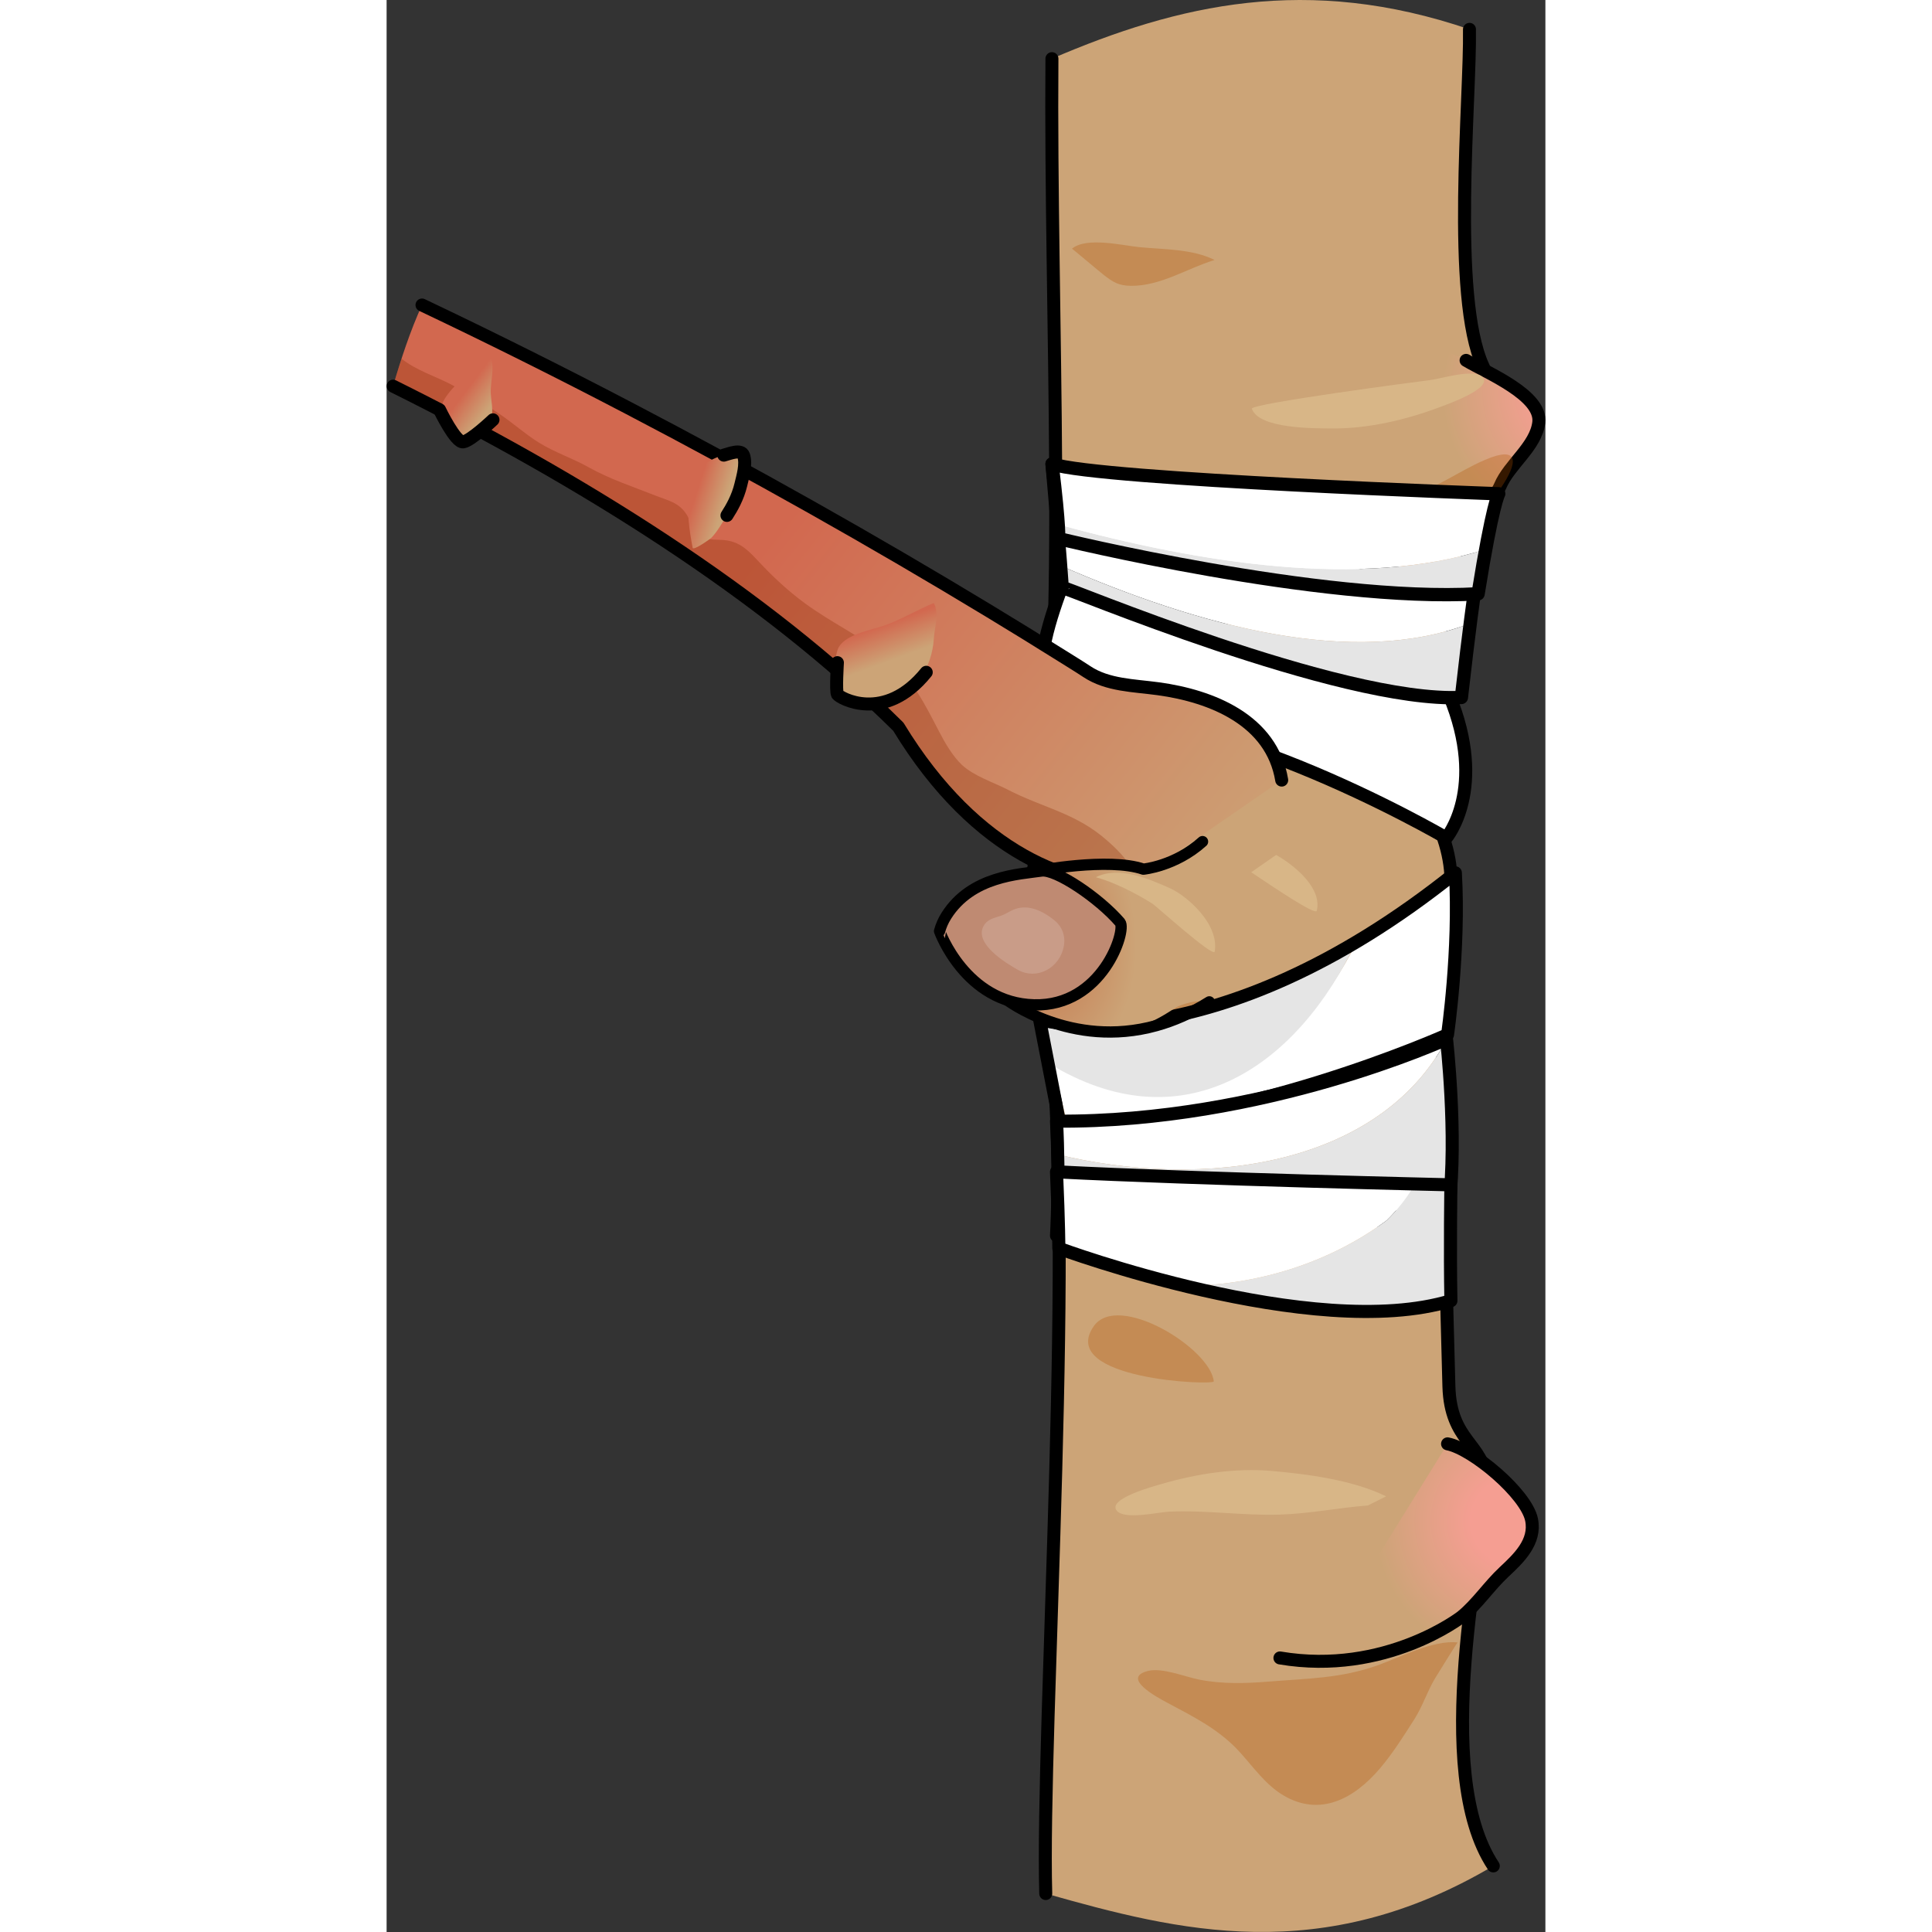 <?xml version="1.0" encoding="utf-8"?>
<!-- Created by: Science Figures, www.sciencefigures.org, Generator: Science Figures Editor -->
<!DOCTYPE svg PUBLIC "-//W3C//DTD SVG 1.1//EN" "http://www.w3.org/Graphics/SVG/1.1/DTD/svg11.dtd">
<svg version="1.1" id="Layer_1" xmlns="http://www.w3.org/2000/svg" xmlns:xlink="http://www.w3.org/1999/xlink" 
	 width="800px" height="800px" viewBox="0 0 133.926 223.288" enable-background="new 0 0 133.926 223.288"
	 xml:space="preserve">
<rect x="0" y="0" width="133.926" height="223.288" fill="#333333" stroke="none"/>
<g>
	<g>
		<g>
			<g>
				<path fill="#CCA477" d="M125.237,62.832c2.158-8.493,5.652-11.402,1.472-20.522c-3.701-8.072-1.43-30.993-1.56-38.918
					C106.443-3,91.502,0.505,76.894,6.779c-0.238,29.303,1.867,68.532-1.438,85.783c0.23,7.624-2.011,8.063,0,15.306
					c0.401,1.443,0.604,5.925,0.887,7.959c8.156-5.979,22.444-14.993,44.886-30.175C121.79,79.958,123.698,68.883,125.237,62.832z"
					/>
				
					<path fill="none" stroke="#000000" stroke-width="1.5" stroke-linecap="round" stroke-linejoin="round" stroke-miterlimit="10" d="
					M76.894,6.779c-0.238,29.303,1.867,68.532-1.438,85.783c0.23,7.624-2.011,8.063,0,15.306c0.401,1.443,0.604,5.925,0.887,7.959
					c8.156-5.979,22.444-14.993,44.886-30.175c0.562-5.694,2.47-16.769,4.009-22.82c2.158-8.493,5.652-11.402,1.472-20.522
					c-3.701-8.072-1.43-30.993-1.56-38.918"/>
				<path fill="#AB6A56" d="M121.229,85.652c-0.997-1.299-10.533,1.977-21.872,10.471c0.001,0,0.004-0.004,0.004-0.004
					s-15.588,11.755-16.631,13.808c0.001-0.001,0.002-0.002,0.003-0.002c-3.38,3.313-6.898,5.24-6.39,5.902
					c1.07,1.393,11.985-5.202,24.38-14.729C113.119,91.571,122.298,87.044,121.229,85.652z"/>
				<radialGradient id="SVGID_1_" cx="138.123" cy="45.313" r="35.168" gradientUnits="userSpaceOnUse">
					<stop  offset="0.143" style="stop-color:#F59E92"/>
					<stop  offset="0.458" style="stop-color:#CCA477"/>
				</radialGradient>
				<path fill="url(#SVGID_1_)" d="M125.237,62.832c-0.374-1.377,2.929-5.388,3.456-6.649c1.055-2.52,4.135-4.577,4.467-7.352
					c0.374-3.138-5.89-5.699-8.4-7.18c-1.904-1.124-6.207-2.465-5.891,1.313c0.087,1.043,1.225,2.111,1.65,3.039
					c0.6,1.306,0.888,2.753,1.264,4.136C122.935,54.369,124.067,58.605,125.237,62.832z"/>
				
					<path fill="none" stroke="#000000" stroke-width="1.5" stroke-linecap="round" stroke-linejoin="round" stroke-miterlimit="10" d="
					M125.237,62.832c-0.374-1.377,2.929-5.388,3.456-6.649c1.055-2.52,4.135-4.577,4.467-7.352c0.374-3.138-5.89-5.699-8.4-7.18"/>
				<path opacity="0.3" fill="#B35100" d="M96.058,63.742c2.396,1.056,4.783,2.284,6.82,3.946c1.365,1.115,2.428,2.592,3.98,3.402
					c4.764,2.486,9.146-1.573,12.469-4.568c3.686-3.324,6.516-5.861,9.414-10.074c1.972-2.866,2.33-5.076-1.828-3.287
					c-3.207,1.381-5.725,3.462-9.22,4.18c-5.472,1.125-11.13,0.313-16.591-0.476c-3.135-0.453-6.279-0.89-9.43-1.183
					c-1.037-0.096-4.297-0.784-5.227-0.123C83.358,57.753,94.656,63.125,96.058,63.742z"/>
				<path fill="#D8B687" d="M120.629,43.925c1.256-0.153,5.075-1.38,6.042-0.329c1.195,1.303-4.229,3.184-4.992,3.471
					c-3.882,1.462-8.262,2.49-12.451,2.451c-1.973-0.019-8.426,0.06-9.221-2.279C99.81,46.656,118.844,44.144,120.629,43.925z"/>
				<path opacity="0.3" fill="#B35100" d="M79.214,28.74c1.668-1.394,5.828-0.369,7.806-0.175c2.817,0.278,6.097,0.191,8.673,1.482
					c-3.164,0.966-6.247,3.021-9.652,2.986c-1.461-0.016-2.066-0.419-3.152-1.253C82.5,31.483,79.231,28.725,79.214,28.74z"/>
				<path fill="#F1C3B3" d="M100.15,93.56"/>
			</g>
			
				<path fill="none" stroke="#000000" stroke-width="1.5" stroke-linecap="round" stroke-linejoin="round" stroke-miterlimit="10" d="
				M82.36,83.216c0,0,5.617-2.379,7.53-3.883"/>
		</g>
		<g>
			<g>
				<path fill="#CCA477" d="M127.124,171.135c-0.377-4.379-4.164-4.477-4.35-10.906c-0.299-10.303-0.605-24.27-0.91-48.054
					c-0.065-5.145,2.779-9.434-0.197-16.582c-0.191-3.329,0.362-6.605,0.365-9.912c-1.144-0.132-2.223,0.29-3.385,0.006
					c-1.192-0.291-2.259-0.443-3.501-0.304c-2.827,0.317-5.409,1.673-7.885,2.989c-2.077,1.104-4.19,2.544-6.011,4.028
					c-1.75,1.425-3.647,2.855-5.583,4.027c-0.963,0.583-1.882,1.179-2.89,1.693c-1.485,0.76-2.818,1.609-4.463,1.973
					c-1.556,0.344-3.1,0.77-4.529,1.483c-2.965,1.479-4.48,3.976-5.109,7.148c-0.291,1.464-0.442,2.952-0.729,4.417
					c-0.148,0.759-0.326,1.514-0.567,2.249c-0.153,0.471-0.964,1.695-0.904,2.124c3.237,23.348-0.835,82.277-0.297,101.328
					c15.322,4.342,31.857,8.555,51.728-3.193C120.63,204.692,126.706,178.922,127.124,171.135z"/>
				<path opacity="0.3" fill="#B35100" d="M123.774,189.818c-2.853-0.278-6.529,1.677-9.218,2.64
					c-4.268,1.524-8.087,1.523-12.514,1.882c-2.742,0.223-5.438,0.313-8.143-0.224c-1.599-0.316-4.254-1.402-5.877-1.006
					c-3.217,0.784,1.063,3.07,2.156,3.656c3.073,1.642,6.057,3.105,8.448,5.755c1.576,1.744,3.003,3.79,5.038,4.988
					c4.27,2.512,8.197,0.323,11.105-3.086c1.513-1.771,2.752-3.749,4.002-5.71c0.953-1.49,1.486-3.197,2.385-4.714
					C121.402,193.586,123.752,189.816,123.774,189.818z"/>
				
					<path fill="none" stroke="#000000" stroke-width="1.5" stroke-linecap="round" stroke-linejoin="round" stroke-miterlimit="10" d="
					M89.329,99.9c-13.928,2.437-9.075,10.672-12.853,17.616c3.237,23.348-0.835,82.277-0.297,101.328"/>
				
					<path fill="none" stroke="#000000" stroke-width="1.5" stroke-linecap="round" stroke-linejoin="round" stroke-miterlimit="10" d="
					M127.907,215.651c-7.277-10.959-1.201-36.729-0.783-44.516c-0.377-4.379-4.164-4.477-4.35-10.906
					c-0.299-10.303-0.605-24.27-0.91-48.054c-0.065-5.145,2.779-9.434-0.197-16.582c-0.142-2.465,0-5.967,0.391-9.941"/>
				<path fill="#D8B687" d="M102.813,98.804c-0.963,0.666-1.924,1.336-2.885,2.004c2.689,1.813,7.438,5,7.571,4.455
					C108.114,102.775,105.269,100.232,102.813,98.804z"/>
				<radialGradient id="SVGID_2_" cx="130.421" cy="175.798" r="35.586" gradientUnits="userSpaceOnUse">
					<stop  offset="0.143" style="stop-color:#F59E92"/>
					<stop  offset="0.458" style="stop-color:#CCA477"/>
				</radialGradient>
				<path fill="url(#SVGID_2_)" d="M122.618,166.87c2.879,0.551,9.108,5.768,9.711,8.78c0.513,2.562-1.493,4.45-3.185,6.033
					c-1.75,1.638-3.111,3.717-4.901,5.172c-4.325,3.515-11.987,7.543-17.705,5.948"/>
				
					<path fill="none" stroke="#000000" stroke-width="1.5" stroke-linecap="round" stroke-linejoin="round" stroke-miterlimit="10" d="
					M122.618,166.87c2.879,0.551,9.108,5.768,9.711,8.78c0.513,2.562-1.493,4.45-3.185,6.033c-1.75,1.638-3.111,3.717-4.901,5.172
					c0,0-8.779,6.83-20.998,4.758"/>
				<path fill="#D8B687" d="M113.414,173.991c-3.428,0.266-6.808,0.965-10.281,1.061c-4.248,0.117-8.468-0.537-12.706-0.344
					c-1.264,0.059-5.166,0.992-6.05-0.129c-1.093-1.391,4.459-2.854,5.241-3.082c3.982-1.164,8.428-1.857,12.602-1.5
					c4.191,0.359,9.512,1.066,13.297,2.943"/>
				<path opacity="0.3" fill="#B35100" d="M95.597,159.649c-0.37-3.807-11.099-10.418-13.889-6.348
					C77.503,159.434,95.646,160.151,95.597,159.649z"/>
				<path opacity="0.3" fill="#B35100" d="M112.113,136.627c-1.189,0.117-2.374,2.279-3.378,2.912
					c-1.839,1.16-5.615,1.395-7.773,1.1C101.708,137.618,109.565,136.881,112.113,136.627z"/>
				<path opacity="0.3" fill="#B35100" d="M105.469,116.528c-0.217,0.063-0.377,0.115-0.46,0.152
					c-1.942,0.891-4.055,0.92-6.165,0.627c-1.791-0.248-3.461-1.762-5.294-1.568c-1.615,0.172-3.064,1.074-4.596,1.566
					c-1.585,0.51-3.112,0.414-4.757,0.479c-0.375,0.014-1.367-0.133-1.636,0.119c-1.151,1.08,2.999,1.02,3.436,1.371
					c0.635,0.51,0.36,0.956,0.502,1.37c1.072,3.143,4.022,7.709,7.649,8.115c3.008,0.338,3.791-0.979,5.359-3.346
					c1.44-2.172,2.897-4.652,5.269-5.821c2.155-1.061,4.968-1.768,5.975-4.215C110.796,115.27,106.903,116.116,105.469,116.528z"/>
			</g>
			
				<path fill="none" stroke="#000000" stroke-width="1.5" stroke-linecap="round" stroke-linejoin="round" stroke-miterlimit="10" d="
				M85.997,119.274c0,0,3.738,1.177,8.82,1.639"/>
		</g>
	</g>
	<g>
		<path fill="#FFFFFF" d="M76.249,83.642c16.103-4.449,46.227,13.2,46.227,13.2s4.813-5.651,0.344-16.477
			c-18.996-2.948-43.683-15.284-43.683-15.284s-2.816,6.495-3.249,10.394C75.456,79.377,76.249,83.642,76.249,83.642z"/>
		
			<path fill="none" stroke="#000000" stroke-width="1.5" stroke-linecap="round" stroke-linejoin="round" stroke-miterlimit="10" d="
			M76.249,83.642c16.103-4.449,46.227,13.2,46.227,13.2s4.813-5.651,0.344-16.477c-18.996-2.948-43.683-15.284-43.683-15.284
			s-2.816,6.495-3.249,10.394C75.456,79.377,76.249,83.642,76.249,83.642z"/>
		<path fill="#FFFFFF" d="M112.162,108.79c-7.072,14.157-20.173,22.878-35.217,13.721l1.816,7.83
			c19.86,1.412,43.717-9.646,43.717-9.646s1.602-10.46,1.244-19.954C119.68,104.025,115.821,106.658,112.162,108.79z"/>
		<g>
			<path fill="#E5E5E5" d="M112.108,108.74c-21.917,13.494-36.601,9.473-36.601,9.473l1.718,5.093
				C92.484,132.123,105.373,123.083,112.108,108.74z"/>
			
				<path fill="none" stroke="#000000" stroke-width="1.5" stroke-linecap="round" stroke-linejoin="round" stroke-miterlimit="10" d="
				M75.469,117.847c0,0,19.871,5.588,48.055-16.973c0.518,8.874-0.908,18.708-0.908,18.708s-24.92,11.164-44.788,10.415
				L75.469,117.847z"/>
		</g>
		<path fill="#FFFFFF" d="M125.24,72.044c0.296-2.303,0.459-3.418,0.459-3.418S88.085,58.609,76.908,53.623
			c0.533,5.952,0.83,9.627,0.991,11.758C93.798,72.3,111.674,77.244,125.24,72.044z"/>
		<path fill="#E5E5E5" d="M77.899,65.38c0.136,1.789,0.177,2.522,0.177,2.522c0.033-0.252,32.162,13.378,46.139,12.706
			c0.424-3.742,0.773-6.581,1.025-8.564C111.674,77.244,93.798,72.3,77.899,65.38z"/>
		
			<path fill="none" stroke="#000000" stroke-width="1.538" stroke-linecap="round" stroke-linejoin="round" stroke-miterlimit="10" d="
			M78.076,67.903c0.033-0.252,32.162,13.378,46.139,12.706c0.922-8.143,1.484-11.982,1.484-11.982S88.085,58.609,76.908,53.623
			C77.877,64.458,78.076,67.903,78.076,67.903z"/>
		<path fill="#E5E5E5" d="M77.621,60.615c0.084,1.357,0.031,1.627,0.031,1.627s30.301,7.421,48.496,6.387
			c0.33-2.054,0.622-3.741,0.881-5.146C112.638,68.07,94.047,65.109,77.621,60.615z"/>
		<path fill="#FFFFFF" d="M76.908,53.623c0.451,3.67,0.637,5.772,0.713,6.992c16.426,4.494,35.017,7.455,49.408,2.868
			c1.052-5.709,1.503-6.416,1.503-6.416S82.482,55.452,76.908,53.623z"/>
		
			<path fill="none" stroke="#000000" stroke-width="1.538" stroke-linecap="round" stroke-linejoin="round" stroke-miterlimit="10" d="
			M77.652,62.242c0,0,30.301,7.421,48.496,6.387c1.682-10.479,2.384-11.562,2.384-11.562s-46.05-1.615-51.624-3.444
			C77.851,61.318,77.652,62.242,77.652,62.242z"/>
		<path fill="#FFFFFF" d="M122.504,120.142c-0.004-0.029-0.006-0.049-0.006-0.049s-21.044,9.663-45.073,9.482
			c0.069,1.297-0.205,2.558-0.161,3.781C94.704,137.66,114.812,134.648,122.504,120.142z"/>
		<path fill="#E5E5E5" d="M77.264,133.357c0.186,5.242,0.161,9.448,0.161,9.448s28.893,1.173,45.367-3.526
			c0.937-7.762-0.203-18.367-0.288-19.137C114.812,134.648,94.704,137.66,77.264,133.357z"/>
		
			<path fill="none" stroke="#000000" stroke-width="1.511" stroke-linecap="round" stroke-linejoin="round" stroke-miterlimit="10" d="
			M122.498,120.093c0,0-21.044,9.663-45.073,9.482c0.367,6.85,0,13.229,0,13.229s28.893,1.173,45.367-3.526
			C123.764,131.221,122.498,120.093,122.498,120.093z"/>
		<path fill="#E5E5E5" d="M123.006,136.935c0,0-1.563-0.035-4.149-0.1c-0.856,1.508-1.955,2.912-3.271,4.209
			c-6.729,4.973-15.004,7.49-23.288,7.579c9.688,2.359,22.146,4.312,30.708,1.708C122.888,144.491,123.006,136.935,123.006,136.935z
			"/>
		<path fill="#FFFFFF" d="M118.856,136.835c-8.645-0.216-28.847-0.759-41.432-1.404c0.264,6.042,0.267,8.837,0.267,8.837
			s6.282,2.328,14.606,4.355c8.284-0.089,16.56-2.606,23.288-7.579C116.901,139.748,118,138.343,118.856,136.835z"/>
		
			<path fill="none" stroke="#000000" stroke-width="1.511" stroke-linecap="round" stroke-linejoin="round" stroke-miterlimit="10" d="
			M123.006,136.935c0,0-29.231-0.665-45.581-1.504c0.264,6.042,0.267,8.837,0.267,8.837s29.395,10.903,45.314,6.063
			C122.888,144.491,123.006,136.935,123.006,136.935z"/>
	</g>
	<g>
		<g>
			<linearGradient id="SVGID_3_" gradientUnits="userSpaceOnUse" x1="21.939" y1="41.406" x2="194.607" y2="180.26">
				<stop  offset="0.138" style="stop-color:#D2684F"/>
				<stop  offset="0.458" style="stop-color:#CCA477"/>
			</linearGradient>
			<path fill="url(#SVGID_3_)" d="M89.196,79.603c-2.86-0.391-5.865-0.389-8.266-1.982c-0.97-0.643-1.969-1.246-2.952-1.865
				c-2.727-1.709-5.468-3.396-8.221-5.064C56.1,62.417,42.17,54.583,28.021,47.189c-7.899-4.129-15.876-8.111-23.929-11.938
				c-1.364,3-2.414,6.199-3.342,9.379c21.61,10.736,42.776,23.881,58.395,39.363c9.103,14.986,20.435,18.6,27.052,18.072
				l17.254-11.908C102.3,83.22,95.362,80.447,89.196,79.603z"/>
		</g>
		<path opacity="0.3" fill="#892A00" d="M85.632,99.636c-0.886-1.287-2.538-2.662-3.075-3.09c-3.318-2.641-7.007-3.34-10.702-5.25
			c-1.697-0.879-3.985-1.596-5.379-2.91c-1.046-0.988-1.954-2.547-2.614-3.82c-1.592-3.068-3.116-6.154-5.826-8.42
			c-3.028-2.531-6.579-4.127-9.731-6.451c-1.924-1.418-3.616-2.994-5.258-4.746c-1.143-1.219-2.052-2.223-3.729-2.494
			c-0.91-0.148-2.229,0.041-3.031-0.447c-0.895-0.547-1.075-1.711-1.624-2.561c-0.903-1.402-2.152-1.602-3.639-2.189
			c-2.578-1.023-5.24-1.891-7.665-3.25c-1.882-1.055-3.937-1.725-5.765-2.861c-1.609-0.998-3.038-2.307-4.627-3.361
			c-1.79-1.186-3.631-2.352-5.53-3.361c-1.645-0.875-4.103-1.656-5.702-2.969C1.39,42.511,1.06,43.572,0.75,44.63
			c21.61,10.736,42.776,23.881,58.395,39.363c4.269,7.029,10.257,13.549,18.077,16.574c2.138,0.826,5.445,2.021,7.789,1.547
			C86.591,101.794,86.396,100.748,85.632,99.636z"/>
		
			<path fill="none" stroke="#000000" stroke-width="1.5" stroke-linecap="round" stroke-linejoin="round" stroke-miterlimit="10" d="
			M0.75,44.63c21.61,10.736,42.776,23.881,58.395,39.363c9.103,14.986,20.435,18.6,27.052,18.072"/>
		
			<path fill="none" stroke="#000000" stroke-width="1.5" stroke-linecap="round" stroke-linejoin="round" stroke-miterlimit="10" d="
			M103.45,90.158c-1.15-6.938-8.088-9.711-14.254-10.555c-2.86-0.391-5.865-0.389-8.266-1.982c-0.97-0.643-1.969-1.246-2.952-1.865
			c-2.727-1.709-5.468-3.396-8.221-5.064C56.1,62.417,42.17,54.583,28.021,47.189c-7.899-4.129-15.876-8.111-23.929-11.938"/>
		<linearGradient id="SVGID_4_" gradientUnits="userSpaceOnUse" x1="56.146" y1="70.785" x2="60.628" y2="83.016">
			<stop  offset="0.138" style="stop-color:#D2684F"/>
			<stop  offset="0.458" style="stop-color:#CCA477"/>
		</linearGradient>
		<path fill="url(#SVGID_4_)" d="M52.101,80.246c0.783,1.473,4.346,1.189,5.536,0.85c3.5-0.994,5.4-3.861,5.611-7.336
			c0.075-1.227,0.659-2.918-0.013-4.063c-1.883,0.754-3.666,1.867-5.627,2.566c-1.518,0.543-4.415,0.986-5.338,2.5
			C51.711,75.681,51.602,79.294,52.101,80.246z"/>
		
			<path fill="none" stroke="#000000" stroke-width="1.5" stroke-linecap="round" stroke-linejoin="round" stroke-miterlimit="10" d="
			M52.101,76.585c0,0-0.202,3.277,0,3.66s5.427,3.443,10.268-2.547"/>
		<linearGradient id="SVGID_5_" gradientUnits="userSpaceOnUse" x1="34.372" y1="56.614" x2="44.571" y2="59.88">
			<stop  offset="0.138" style="stop-color:#D2684F"/>
			<stop  offset="0.458" style="stop-color:#CCA477"/>
		</linearGradient>
		<path fill="url(#SVGID_5_)" d="M40.21,58.033c-0.257,0.529-0.554,1.039-0.875,1.535c-0.564,0.869-1.062,1.807-1.779,2.563
			c-0.143,0.152-2.119,1.557-2.189,1.178c-0.732-3.936-1.486-9.393,3.606-10.705c0.589-0.152,2.029-0.764,2.291,0.045
			c0.331,1.018-0.091,2.395-0.333,3.404C40.765,56.742,40.516,57.4,40.21,58.033z"/>
		
			<path fill="none" stroke="#000000" stroke-width="1.5" stroke-linecap="round" stroke-linejoin="round" stroke-miterlimit="10" d="
			M38.973,52.603c0.589-0.152,2.029-0.764,2.291,0.045c0.331,1.018-0.091,2.395-0.333,3.404c-0.166,0.689-0.415,1.348-0.721,1.98
			c-0.257,0.529-0.554,1.039-0.875,1.535"/>
		<linearGradient id="SVGID_6_" gradientUnits="userSpaceOnUse" x1="7.956" y1="44.424" x2="16.235" y2="50.645">
			<stop  offset="0.138" style="stop-color:#D2684F"/>
			<stop  offset="0.458" style="stop-color:#CCA477"/>
		</linearGradient>
		<path fill="url(#SVGID_6_)" d="M8.855,51.07c0.872-0.125,2.265-1.281,2.788-1.951c0.902-1.156,0.471-2.256,0.397-3.656
			c-0.07-1.344,0.498-2.936-0.032-4.189c-1.674,1.322-3.59,2.521-4.895,4.242c-0.672,0.887-0.922,1.43-0.624,2.469
			C6.687,48.669,7.946,51.197,8.855,51.07z"/>
		
			<path fill="none" stroke="#000000" stroke-width="1.5" stroke-linecap="round" stroke-linejoin="round" stroke-miterlimit="10" d="
			M6.123,47.357c0,0,1.84,3.84,2.732,3.713s3.44-2.549,3.44-2.549"/>
	</g>
	<g>
		
			<radialGradient id="SVGID_7_" cx="-1010.754" cy="50.838" r="31.683" gradientTransform="matrix(0.755 -0.013 0.018 1.055 837.912 42.318)" gradientUnits="userSpaceOnUse">
			<stop  offset="0.133" style="stop-color:#C78359"/>
			<stop  offset="0.458" style="stop-color:#CCA477"/>
		</radialGradient>
		<path fill="url(#SVGID_7_)" d="M96.144,111.021c0.231-0.602,0.376-1.249,0.357-1.917c-0.034-1.31-0.613-2.552-1.238-3.527
			c-1.121-1.74-2.652-2.598-4.202-3.455c-1.177-0.652-2.363-1.249-3.597-1.671c-4.056-1.388-12.331,0.216-12.331,0.216
			l-3.517,14.839c0,0,6.638,5.466,15.708,2.949c1.375-0.379,2.797-1.296,4.05-2.113c1.303-0.852,2.511-1.927,3.561-3.26
			C95.384,112.509,95.839,111.804,96.144,111.021z"/>
		<path fill="#D8B687" d="M95.709,109.977c0.541-3.224-3.275-6.469-5.144-7.307c-2.554-1.143-5.948-2.604-8.596-1.289
			c2.008,0.531,4.705,1.886,6.574,3.085C88.962,104.735,95.582,110.716,95.709,109.977z"/>
		
			<path fill="none" stroke="#000000" stroke-width="1.303" stroke-linecap="round" stroke-linejoin="round" stroke-miterlimit="10" d="
			M95.085,115.788c-2.111,1.329-4.167,2.206-6.128,2.75c-9.864,2.735-17.341-3.032-17.341-3.032l3.517-14.839
			c0,0,8.275-1.604,12.331-0.216c0,0,3.674-0.334,6.836-3.184"/>
		<path fill="#BF8A72" d="M75.684,100.667c-2.592,0.382-8.09,0.566-10.995,5.17c-0.364,0.578-0.619,1.174-0.782,1.777
			c-0.002,0.002,2.976,8.311,10.919,8.52c7.911,0.208,10.692-8.593,9.948-9.52C82.332,103.77,77.349,100.42,75.684,100.667z"/>
		
			<path fill="none" stroke="#000000" stroke-width="1.303" stroke-linecap="round" stroke-linejoin="round" stroke-miterlimit="10" d="
			M75.684,100.667c-2.592,0.382-8.09,0.566-10.995,5.17c-0.364,0.578-0.619,1.174-0.782,1.777c-0.002,0.002,2.976,8.311,10.919,8.52
			c7.911,0.208,10.692-8.593,9.948-9.52C82.332,103.77,77.349,100.42,75.684,100.667z"/>
	</g>
	<path fill="#C99C88" d="M68.989,107.033c-1.098,2.046,2.59,4.276,3.961,5.049c2.174,1.227,4.814-0.169,5.311-2.683
		c0.235-1.192-0.166-2.301-1.104-3.055c-1.239-0.996-2.887-1.854-4.506-1.287c-0.576,0.201-1.064,0.576-1.65,0.778
		C70.215,106.105,69.424,106.224,68.989,107.033z"/>
</g>
</svg>